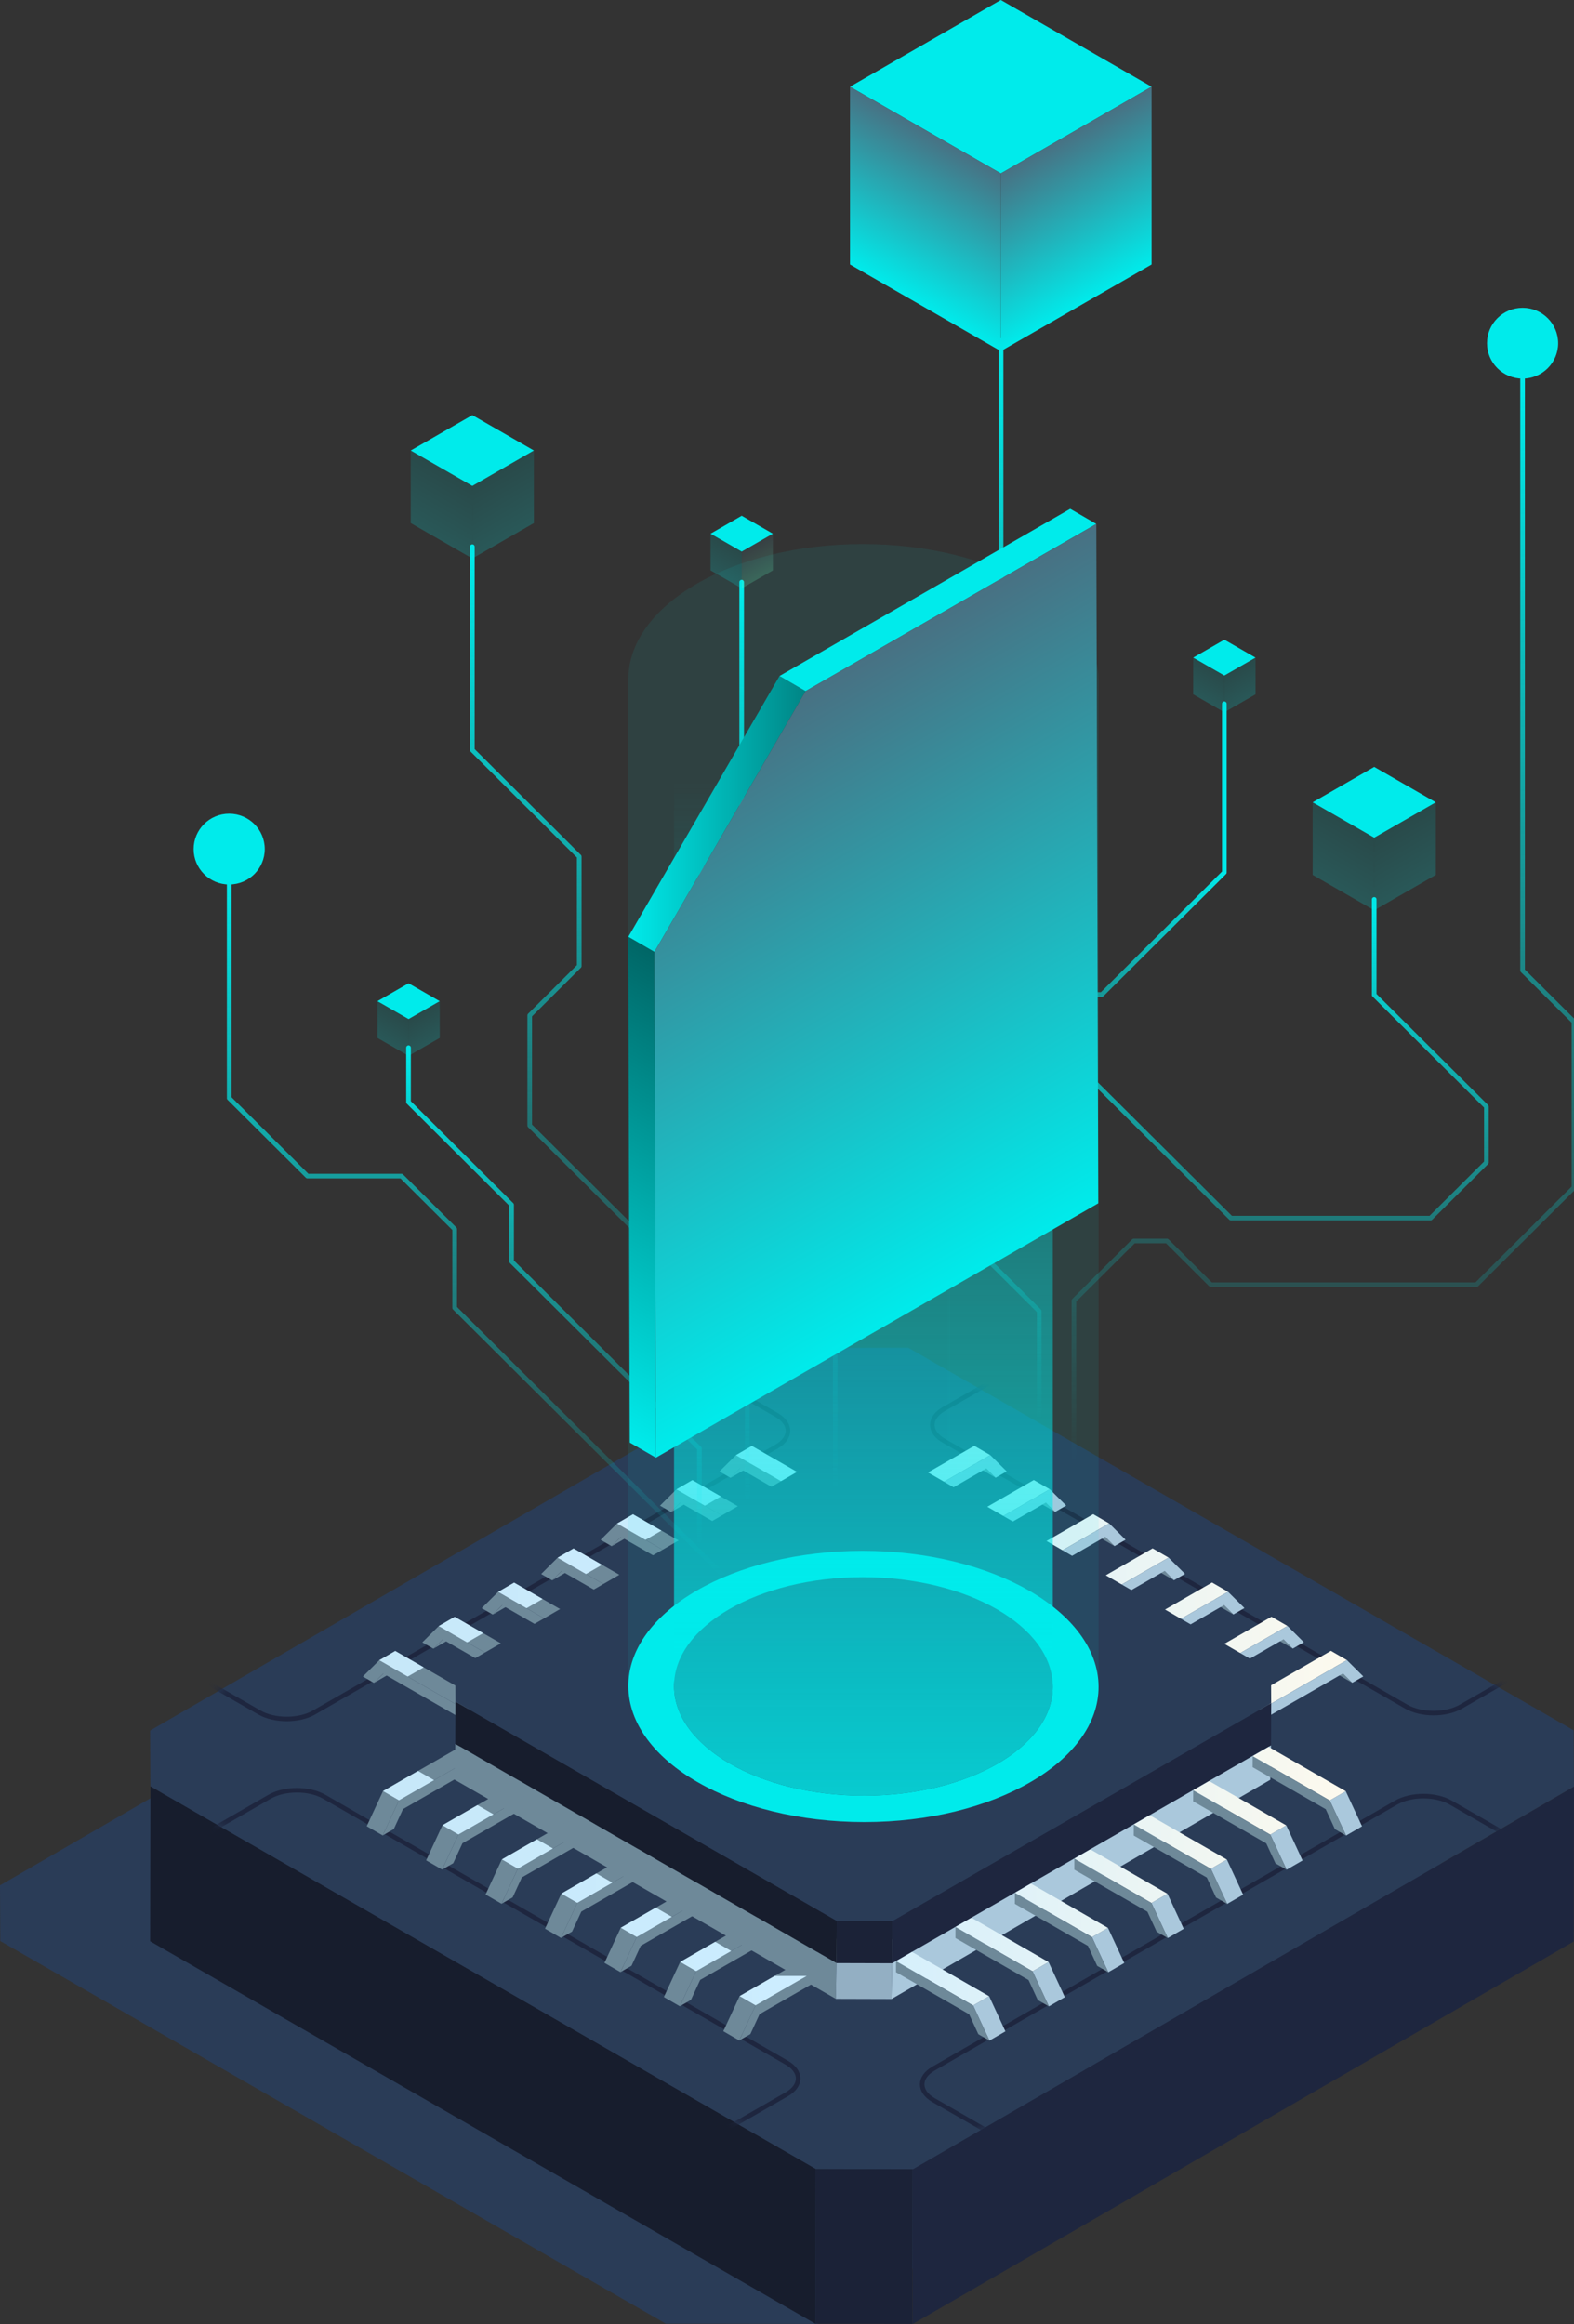 <svg width="170" height="251" viewBox="0 0 170 251" fill="none" xmlns="http://www.w3.org/2000/svg">
<rect x="0" y="0" width="170" height="251" fill="#333333" stroke="none"/>
<g clip-path="url(#clip0_12028_7500)">
<path d="M159.633 203.585L159.667 209.66L88.265 250.981L71.902 250.951L0.033 209.631L0 203.615L71.402 162.294L87.765 162.265L159.633 203.585Z" fill="#2A3C57"/>
<path d="M170 192.943L169.968 209.679L98.566 251L98.598 234.264L170 192.943Z" fill="#1E263F"/>
<path d="M88.115 234.237L88.083 250.973L16.215 209.652L16.246 192.916L88.115 234.237Z" fill="#171D2D"/>
<path d="M88.102 234.222L88.07 250.958L98.55 250.978L98.582 234.242L88.102 234.222Z" fill="#1B2237"/>
<path d="M169.963 186.871L169.996 192.943L98.594 234.264L88.115 234.236L16.246 192.916L16.213 186.9L87.615 145.579L98.094 145.55L169.963 186.871Z" fill="#2A3C57"/>
<mask id="mask0_12028_7500" style="mask-type:luminance" maskUnits="userSpaceOnUse" x="16" y="145" width="154" height="90">
<path d="M169.959 186.871L169.992 192.943L98.591 234.264L88.111 234.236L16.242 192.916L16.209 186.9L87.611 145.579L98.091 145.55L169.959 186.871Z" fill="white"/>
</mask>
<g mask="url(#mask0_12028_7500)">
<path d="M162.113 201.206L112.166 229.922C110.531 230.863 107.877 230.863 106.241 229.922L100.826 226.81C99.191 225.869 99.191 224.344 100.826 223.403L150.773 194.686C152.408 193.745 155.062 193.745 156.697 194.686L162.113 197.799C163.75 198.74 163.75 200.265 162.113 201.206Z" stroke="#1E263F" stroke-width="0.491" stroke-miterlimit="10"/>
<path d="M83.876 156.223L33.93 184.94C32.294 185.881 29.641 185.881 28.005 184.94L22.59 181.827C20.954 180.886 20.954 179.361 22.59 178.42L72.536 149.704C74.172 148.763 76.825 148.763 78.461 149.704L83.876 152.817C85.512 153.757 85.512 155.282 83.876 156.223Z" stroke="#1E263F" stroke-width="0.491" stroke-miterlimit="10"/>
<path d="M23.691 200.573L73.637 229.29C75.273 230.231 77.927 230.231 79.562 229.29L84.977 226.177C86.613 225.236 86.613 223.711 84.977 222.77L35.031 194.053C33.395 193.112 30.742 193.112 29.106 194.053L23.691 197.166C22.053 198.107 22.053 199.632 23.691 200.573Z" stroke="#1E263F" stroke-width="0.491" stroke-miterlimit="10"/>
<path d="M101.926 155.59L151.872 184.307C153.507 185.248 156.161 185.248 157.797 184.307L163.212 181.194C164.847 180.254 164.847 178.729 163.212 177.788L113.266 149.071C111.63 148.13 108.976 148.13 107.341 149.071L101.926 152.184C100.288 153.125 100.288 154.65 101.926 155.59Z" stroke="#1E263F" stroke-width="0.491" stroke-miterlimit="10"/>
</g>
<path d="M137.277 188.494L137.196 192.217L96.283 215.896L96.389 209.431L137.277 188.494Z" fill="#AAC8DC"/>
<path d="M90.383 209.415L90.277 215.878L49.096 192.2L49.176 188.335L90.383 209.415Z" fill="#6E8999"/>
<path d="M96.389 209.431L96.283 215.895L90.277 215.878L90.384 209.415L96.389 209.431Z" fill="#93AFC3"/>
<path d="M79.908 158.598L81.635 157.601L80.629 158.606L78.902 159.606L79.908 158.598Z" fill="#6E8999"/>
<path d="M87.809 161.949L89.535 160.949L89.531 162.141L87.805 163.141L87.809 161.949Z" fill="#6E8999"/>
<path d="M79.478 157.16L81.205 156.16L89.535 160.949L87.809 161.949L79.478 157.16Z" fill="#6E8999"/>
<path d="M87.807 161.949L87.803 163.141L79.906 158.599L78.9 159.606L77.705 158.918L79.477 157.16L87.807 161.949Z" fill="#6E8999"/>
<path d="M73.486 162.29L75.213 161.29L74.207 162.298L72.481 163.295L73.486 162.29Z" fill="#6E8999"/>
<path d="M81.387 165.638L83.113 164.641L83.109 165.832L81.383 166.83L81.387 165.638Z" fill="#6E8999"/>
<path d="M73.057 160.849L74.783 159.852L83.113 164.64L81.387 165.638L73.057 160.849Z" fill="#6E8999"/>
<path d="M81.385 165.638L81.381 166.83L73.484 162.29L72.478 163.296L71.283 162.61L73.055 160.85L81.385 165.638Z" fill="#6E8999"/>
<path d="M67.072 165.98L68.799 164.98L67.793 165.988L66.066 166.986L67.072 165.98Z" fill="#6E8999"/>
<path d="M74.973 169.328L76.699 168.33L76.695 169.522L74.969 170.52L74.973 169.328Z" fill="#6E8999"/>
<path d="M66.643 164.54L68.369 163.54L76.699 168.331L74.973 169.328L66.643 164.54Z" fill="#6E8999"/>
<path d="M74.971 169.329L74.967 170.521L67.07 165.981L66.064 166.986L64.869 166.3L66.641 164.54L74.971 169.329Z" fill="#6E8999"/>
<path d="M60.652 169.671L62.379 168.671L61.373 169.676L59.647 170.676L60.652 169.671Z" fill="#6E8999"/>
<path d="M68.553 173.019L70.279 172.02L70.275 173.211L68.549 174.211L68.553 173.019Z" fill="#6E8999"/>
<path d="M60.223 168.23L61.949 167.23L70.279 172.019L68.553 173.019L60.223 168.23Z" fill="#6E8999"/>
<path d="M68.551 173.019L68.547 174.211L60.65 169.671L59.644 170.677L58.449 169.991L60.221 168.23L68.551 173.019Z" fill="#6E8999"/>
<path d="M54.228 173.36L55.955 172.362L54.949 173.368L53.223 174.368L54.228 173.36Z" fill="#6E8999"/>
<path d="M62.129 176.711L63.855 175.711L63.851 176.903L62.125 177.902L62.129 176.711Z" fill="#6E8999"/>
<path d="M53.799 171.922L55.525 170.922L63.855 175.711L62.129 176.71L53.799 171.922Z" fill="#6E8999"/>
<path d="M62.127 176.711L62.123 177.902L54.226 173.361L53.22 174.368L52.025 173.68L53.797 171.922L62.127 176.711Z" fill="#6E8999"/>
<path d="M47.816 177.051L49.543 176.052L48.537 177.059L46.81 178.057L47.816 177.051Z" fill="#6E8999"/>
<path d="M55.717 180.4L57.443 179.402L57.439 180.594L55.713 181.592L55.717 180.4Z" fill="#6E8999"/>
<path d="M47.387 175.611L49.113 174.613L57.443 179.402L55.717 180.4L47.387 175.611Z" fill="#6E8999"/>
<path d="M55.715 180.4L55.711 181.592L47.814 177.052L46.808 178.058L45.613 177.372L47.385 175.611L55.715 180.4Z" fill="#6E8999"/>
<path d="M41.395 180.743L43.121 179.743L42.115 180.751L40.389 181.748L41.395 180.743Z" fill="#6E8999"/>
<path d="M49.295 184.091L51.021 183.094L51.017 184.286L49.291 185.283L49.295 184.091Z" fill="#6E8999"/>
<path d="M40.965 179.302L42.691 178.303L51.021 183.093L49.295 184.091L40.965 179.302Z" fill="#6E8999"/>
<path d="M49.293 184.091L49.289 185.283L41.392 180.743L40.386 181.749L39.191 181.063L40.963 179.303L49.293 184.091Z" fill="#6E8999"/>
<path d="M106.527 158.587L104.801 157.589L105.807 158.594L107.533 159.594L106.527 158.587Z" fill="#6E8999"/>
<path d="M98.627 161.937L96.9 160.938L96.904 162.129L98.631 163.129L98.627 161.937Z" fill="#718796"/>
<path d="M106.957 157.148L105.231 156.148L96.9 160.937L98.627 161.937L106.957 157.148Z" fill="url(#paint0_linear_12028_7500)"/>
<path d="M98.627 161.937L98.631 163.129L106.528 158.587L107.534 159.595L108.729 158.907L106.957 157.148L98.627 161.937Z" fill="#AAC8DC"/>
<path d="M112.951 162.277L111.225 161.277L112.23 162.285L113.957 163.283L112.951 162.277Z" fill="#6E8999"/>
<path d="M105.051 165.626L103.324 164.628L103.328 165.82L105.054 166.817L105.051 165.626Z" fill="#718796"/>
<path d="M113.381 160.837L111.655 159.839L103.324 164.628L105.051 165.625L113.381 160.837Z" fill="url(#paint1_linear_12028_7500)"/>
<path d="M105.051 165.626L105.055 166.817L112.952 162.278L113.958 163.283L115.153 162.597L113.381 160.837L105.051 165.626Z" fill="#AAC8DC"/>
<path d="M119.367 165.968L117.641 164.969L118.646 165.974L120.373 166.974L119.367 165.968Z" fill="#6E8999"/>
<path d="M111.467 169.317L109.74 168.317L109.744 169.511L111.47 170.509L111.467 169.317Z" fill="#718796"/>
<path d="M119.797 164.528L118.071 163.528L109.74 168.317L111.467 169.317L119.797 164.528Z" fill="url(#paint2_linear_12028_7500)"/>
<path d="M111.467 169.317L111.471 170.509L119.368 165.969L120.374 166.975L121.569 166.289L119.797 164.528L111.467 169.317Z" fill="#AAC8DC"/>
<path d="M125.785 169.658L124.059 168.66L125.064 169.666L126.791 170.665L125.785 169.658Z" fill="#6E8999"/>
<path d="M117.884 173.008L116.158 172.009L116.162 173.201L117.888 174.2L117.884 173.008Z" fill="#718796"/>
<path d="M126.215 168.219L124.488 167.22L116.158 172.008L117.884 173.008L126.215 168.219Z" fill="url(#paint3_linear_12028_7500)"/>
<path d="M117.885 173.008L117.889 174.2L125.786 169.658L126.792 170.666L127.987 169.978L126.215 168.22L117.885 173.008Z" fill="#AAC8DC"/>
<path d="M132.205 173.348L130.479 172.351L131.484 173.356L133.211 174.356L132.205 173.348Z" fill="#6E8999"/>
<path d="M124.304 176.699L122.578 175.699L122.582 176.891L124.308 177.891L124.304 176.699Z" fill="#718796"/>
<path d="M132.635 171.91L130.908 170.91L122.578 175.699L124.304 176.699L132.635 171.91Z" fill="url(#paint4_linear_12028_7500)"/>
<path d="M124.305 176.699L124.309 177.891L132.206 173.349L133.212 174.356L134.407 173.668L132.635 171.91L124.305 176.699Z" fill="#AAC8DC"/>
<path d="M138.623 177.04L136.896 176.04L137.902 177.048L139.629 178.045L138.623 177.04Z" fill="#6E8999"/>
<path d="M130.722 180.388L128.996 179.391L129 180.582L130.726 181.58L130.722 180.388Z" fill="#718796"/>
<path d="M139.053 175.599L137.326 174.602L128.996 179.39L130.722 180.388L139.053 175.599Z" fill="url(#paint5_linear_12028_7500)"/>
<path d="M130.723 180.388L130.727 181.58L138.624 177.04L139.63 178.046L140.824 177.36L139.053 175.6L130.723 180.388Z" fill="#AAC8DC"/>
<path d="M145.043 180.731L143.316 179.731L144.322 180.737L146.049 181.737L145.043 180.731Z" fill="#6E8999"/>
<path d="M137.142 184.08L135.416 183.08L135.42 184.274L137.146 185.272L137.142 184.08Z" fill="#718796"/>
<path d="M145.473 179.291L143.746 178.291L135.416 183.08L137.142 184.079L145.473 179.291Z" fill="url(#paint6_linear_12028_7500)"/>
<path d="M137.143 184.08L137.147 185.272L145.044 180.732L146.05 181.737L147.244 181.051L145.473 179.291L137.143 184.08Z" fill="#AAC8DC"/>
<path d="M63.286 169.995L60.22 168.231L61.946 167.231L65.019 168.997L63.286 169.995ZM71.438 165.308L68.365 163.542L66.639 164.542L69.706 166.306L71.438 165.308ZM77.857 161.617L74.784 159.851L73.058 160.851L76.124 162.615L77.857 161.617ZM87.421 159.736L81.201 156.16L79.475 157.16L85.689 160.733L87.421 159.736ZM58.6 172.688L55.527 170.922L53.801 171.922L56.867 173.686L58.6 172.688ZM45.762 180.071L42.689 178.304L40.963 179.304L44.03 181.068L45.762 180.071ZM52.181 176.379L49.108 174.613L47.382 175.613L50.449 177.377L52.181 176.379Z" fill="url(#paint7_linear_12028_7500)"/>
<path d="M137.298 183.931L137.273 188.494L96.359 212.03L96.385 207.465L137.298 183.931Z" fill="#1E263F"/>
<path d="M90.376 207.449L90.351 212.012L49.17 188.335L49.196 183.771L90.376 207.449Z" fill="#171D2D"/>
<path d="M96.385 207.465L96.359 212.03L90.353 212.013L90.379 207.449L96.385 207.465Z" fill="#1B2237"/>
<path d="M137.275 180.449L137.295 183.93L96.382 207.464L90.376 207.449L49.196 183.772L49.176 180.324L90.089 156.647L96.095 156.631L137.275 180.449Z" fill="#2A3C57"/>
<path d="M143.621 194.447L145.347 193.449L147.107 197.238L145.381 198.238L143.621 194.447Z" fill="#AAC8DC"/>
<path d="M135.293 189.66L137.019 188.66L145.346 193.449L143.619 194.447L135.293 189.66Z" fill="url(#paint8_linear_12028_7500)"/>
<path d="M143.619 194.447L145.379 198.238L144.18 197.548L143.184 195.392L135.289 190.852L135.293 189.66L143.619 194.447Z" fill="#6E8999"/>
<path d="M137.199 198.138L138.926 197.139L140.685 200.93L138.959 201.927L137.199 198.138Z" fill="#AAC8DC"/>
<path d="M128.871 193.351L130.597 192.352L138.924 197.138L137.197 198.138L128.871 193.351Z" fill="url(#paint9_linear_12028_7500)"/>
<path d="M137.197 198.138L138.957 201.927L137.758 201.239L136.762 199.081L128.867 194.543L128.871 193.352L137.197 198.138Z" fill="#6E8999"/>
<path d="M130.781 201.829L132.508 200.829L134.267 204.62L132.541 205.618L130.781 201.829Z" fill="#AAC8DC"/>
<path d="M122.453 197.042L124.179 196.042L132.506 200.829L130.779 201.828L122.453 197.042Z" fill="url(#paint10_linear_12028_7500)"/>
<path d="M130.78 201.829L132.539 205.618L131.34 204.93L130.344 202.772L122.449 198.234L122.453 197.042L130.78 201.829Z" fill="#6E8999"/>
<path d="M124.365 205.52L126.092 204.521L127.851 208.31L126.125 209.309L124.365 205.52Z" fill="#AAC8DC"/>
<path d="M116.037 200.731L117.763 199.733L126.09 204.52L124.363 205.52L116.037 200.731Z" fill="url(#paint11_linear_12028_7500)"/>
<path d="M124.363 205.52L126.123 209.309L124.924 208.621L123.928 206.463L116.033 201.923L116.037 200.731L124.363 205.52Z" fill="#6E8999"/>
<path d="M117.941 209.209L119.668 208.211L121.427 212L119.701 213L117.941 209.209Z" fill="#AAC8DC"/>
<path d="M109.613 204.422L111.34 203.422L119.666 208.211L117.94 209.208L109.613 204.422Z" fill="url(#paint12_linear_12028_7500)"/>
<path d="M117.94 209.209L119.699 213L118.501 212.31L117.505 210.153L109.609 205.614L109.613 204.422L117.94 209.209Z" fill="#6E8999"/>
<path d="M111.523 212.9L113.25 211.9L115.009 215.691L113.283 216.689L111.523 212.9Z" fill="#AAC8DC"/>
<path d="M103.197 208.113L104.924 207.113L113.25 211.9L111.524 212.9L103.197 208.113Z" fill="url(#paint13_linear_12028_7500)"/>
<path d="M111.524 212.9L113.283 216.689L112.085 216.001L111.089 213.843L103.193 209.305L103.197 208.113L111.524 212.9Z" fill="#6E8999"/>
<path d="M105.105 216.591L106.832 215.592L108.591 219.383L106.865 220.381L105.105 216.591Z" fill="#AAC8DC"/>
<path d="M96.777 211.804L98.504 210.805L106.83 215.591L105.104 216.591L96.777 211.804Z" fill="url(#paint14_linear_12028_7500)"/>
<path d="M105.104 216.591L106.863 220.38L105.665 219.692L104.669 217.534L96.773 212.996L96.777 211.805L105.104 216.591Z" fill="#6E8999"/>
<path d="M43.093 194.435L41.367 193.438L39.607 197.227L41.334 198.226L43.093 194.435Z" fill="#6E8999"/>
<path d="M51.42 189.648L49.694 188.648L41.367 193.437L43.093 194.435L51.42 189.648Z" fill="#6E8999"/>
<path d="M43.092 194.435L41.332 198.226L42.531 197.536L43.527 195.38L51.422 190.84L51.418 189.648L43.092 194.435Z" fill="#6E8999"/>
<path d="M49.511 198.127L47.785 197.127L46.025 200.918L47.752 201.916L49.511 198.127Z" fill="#6E8999"/>
<path d="M57.838 193.34L56.111 192.34L47.785 197.127L49.511 198.126L57.838 193.34Z" fill="#6E8999"/>
<path d="M49.512 198.127L47.752 201.916L48.951 201.228L49.947 199.069L57.842 194.532L57.838 193.34L49.512 198.127Z" fill="#6E8999"/>
<path d="M55.927 201.816L54.201 200.816L52.441 204.605L54.168 205.605L55.927 201.816Z" fill="#6E8999"/>
<path d="M64.254 197.03L62.528 196.03L54.201 200.817L55.928 201.817L64.254 197.03Z" fill="#6E8999"/>
<path d="M55.928 201.817L54.168 205.606L55.367 204.918L56.363 202.76L64.258 198.222L64.254 197.03L55.928 201.817Z" fill="#6E8999"/>
<path d="M62.351 205.509L60.625 204.509L58.865 208.298L60.592 209.298L62.351 205.509Z" fill="#6E8999"/>
<path d="M70.678 200.719L68.951 199.722L60.625 204.508L62.351 205.508L70.678 200.719Z" fill="#6E8999"/>
<path d="M62.35 205.508L60.59 209.298L61.789 208.609L62.785 206.451L70.68 201.912L70.676 200.72L62.35 205.508Z" fill="#6E8999"/>
<path d="M68.769 209.198L67.043 208.2L65.283 211.989L67.01 212.989L68.769 209.198Z" fill="#6E8999"/>
<path d="M77.096 204.411L75.369 203.411L67.043 208.2L68.769 209.198L77.096 204.411Z" fill="#6E8999"/>
<path d="M68.769 209.198L67.01 212.989L68.209 212.299L69.204 210.143L77.1 205.603L77.096 204.411L68.769 209.198Z" fill="#6E8999"/>
<path d="M75.185 212.888L73.459 211.889L71.699 215.68L73.425 216.677L75.185 212.888Z" fill="#6E8999"/>
<path d="M83.512 208.101L81.785 207.102L73.459 211.888L75.185 212.888L83.512 208.101Z" fill="#6E8999"/>
<path d="M75.186 212.888L73.426 216.677L74.625 215.989L75.621 213.831L83.516 209.293L83.512 208.102L75.186 212.888Z" fill="#6E8999"/>
<path d="M81.605 216.58L79.879 215.58L78.119 219.369L79.845 220.369L81.605 216.58Z" fill="#6E8999"/>
<path d="M89.931 211.793L88.205 210.793L79.879 215.58L81.605 216.579L89.931 211.793Z" fill="#6E8999"/>
<path d="M81.603 216.58L79.844 220.369L81.043 219.681L82.038 217.523L89.934 212.985L89.93 211.793L81.603 216.58Z" fill="#6E8999"/>
<path d="M62.348 205.507L60.622 204.508L64.409 202.33L66.141 203.326L62.348 205.507ZM72.56 207.017L70.828 206.021L67.041 208.199L68.767 209.198L72.56 207.017ZM78.979 210.706L77.247 209.71L73.46 211.888L75.186 212.887L78.979 210.706ZM46.885 192.255L45.152 191.259L41.365 193.437L43.092 194.436L46.885 192.255ZM83.666 213.401L79.879 215.579L81.605 216.578L87.13 213.401H83.666ZM59.722 199.635L57.99 198.639L54.203 200.817L55.929 201.816L59.722 199.635ZM53.304 195.944L51.571 194.948L47.784 197.126L49.511 198.125L53.304 195.944Z" fill="url(#paint15_linear_12028_7500)"/>
<path d="M111.141 171.783C106.529 169.131 100.173 167.488 93.175 167.488C79.172 167.484 67.812 174.057 67.867 182.135C67.891 186.171 70.757 189.832 75.371 192.483C79.983 195.135 86.341 196.777 93.342 196.779C107.338 196.779 118.697 190.205 118.65 182.133C118.623 178.095 115.753 174.435 111.141 171.783ZM93.317 193.931C87.681 193.933 82.561 192.61 78.845 190.473C75.129 188.337 72.818 185.387 72.798 182.135C72.761 175.629 81.912 170.334 93.191 170.332C98.83 170.332 103.95 171.656 107.664 173.792C111.379 175.929 113.69 178.877 113.707 182.131C113.747 188.635 104.596 193.931 93.317 193.931Z" fill="#00EBEB"/>
<path opacity="0.4" d="M111.141 63.054C106.529 60.401 100.173 58.759 93.175 58.759C79.172 58.755 67.812 65.327 67.867 73.405V182.135C67.891 186.171 70.757 189.833 75.371 192.483C79.983 195.135 86.341 196.777 93.342 196.779C107.338 196.779 118.697 190.205 118.65 182.133V73.403C118.623 69.367 115.753 65.706 111.141 63.054Z" fill="#00EBEB" fill-opacity="0.2"/>
<path opacity="0.8" d="M107.665 66.029C103.951 63.892 98.829 62.569 93.192 62.569C81.913 62.569 72.761 67.866 72.799 74.372V182.135C72.817 185.387 75.129 188.339 78.846 190.473C82.562 192.61 87.682 193.933 93.317 193.931C104.596 193.931 113.748 188.635 113.71 182.131V74.368C113.69 71.114 111.38 68.166 107.665 66.029Z" fill="url(#paint16_linear_12028_7500)"/>
<path d="M108.12 36.77V68.668L83.338 93.346V106.346L99.317 122.259V134.385L90.208 143.457V160.949" stroke="url(#paint17_linear_12028_7500)" stroke-width="0.5" stroke-miterlimit="10" stroke-linecap="round" stroke-linejoin="round"/>
<path d="M148.42 97.134V107.448L160.536 119.513V125.547L154.503 131.557H132.949L118.266 116.936H110.603L105.352 122.167V134.738L112.243 141.601V153.119" stroke="url(#paint18_linear_12028_7500)" stroke-width="0.5" stroke-miterlimit="10" stroke-linecap="round" stroke-linejoin="round"/>
<path d="M80.104 62.869V89.855L75.738 94.203V105.778L91.85 121.82V130.213L80.712 141.304V162.282" stroke="url(#paint19_linear_12028_7500)" stroke-width="0.5" stroke-miterlimit="10" stroke-linecap="round" stroke-linejoin="round"/>
<path d="M51.014 59.041V81.007L62.56 92.507V104.335L57.212 109.661V121.555L77.211 141.469V154.347" stroke="url(#paint20_linear_12028_7500)" stroke-width="0.5" stroke-miterlimit="10" stroke-linecap="round" stroke-linejoin="round"/>
<path d="M132.236 76.011V94.227L119.008 107.401H110.605L102.354 115.618V156.149" stroke="url(#paint21_linear_12028_7500)" stroke-width="0.5" stroke-miterlimit="10" stroke-linecap="round" stroke-linejoin="round"/>
<path d="M44.123 113.15V119.029L55.256 130.116V136.234L75.541 156.433V166.689" stroke="url(#paint22_linear_12028_7500)" stroke-width="0.5" stroke-miterlimit="10" stroke-linecap="round" stroke-linejoin="round"/>
<path d="M24.756 94.885V118.601L33.206 127.016H43.361L49.107 132.736V141.249L78.275 170.295" stroke="url(#paint23_linear_12028_7500)" stroke-width="0.5" stroke-miterlimit="10" stroke-linecap="round" stroke-linejoin="round"/>
<path d="M164.446 40.89V104.811L169.999 110.343V128.251L159.46 138.746H145.473H130.781L126.041 134.026H122.451L115.99 140.459V157.601" stroke="url(#paint24_linear_12028_7500)" stroke-width="0.5" stroke-miterlimit="10" stroke-linecap="round" stroke-linejoin="round"/>
<path d="M148.423 90.471L141.773 86.648L148.423 82.824L155.074 86.648L148.423 90.471Z" fill="#00EBEB"/>
<path opacity="0.2" d="M148.423 98.31L141.773 94.487V86.648L148.423 90.471V98.31Z" fill="url(#paint25_linear_12028_7500)"/>
<path opacity="0.2" d="M155.075 94.487L148.424 98.31V90.471L155.075 86.648V94.487Z" fill="url(#paint26_linear_12028_7500)"/>
<path d="M108.093 18.73L91.805 9.364L108.093 0L124.38 9.364L108.093 18.73Z" fill="#00EBEB"/>
<path d="M108.093 37.925L91.805 28.561V9.363L108.093 18.729V37.925Z" fill="url(#paint27_linear_12028_7500)"/>
<path d="M124.38 28.561L108.094 37.925V18.729L124.38 9.363V28.561Z" fill="url(#paint28_linear_12028_7500)"/>
<path d="M51.013 52.478L44.361 48.655L51.013 44.831L57.662 48.655L51.013 52.478Z" fill="#00EBEB"/>
<path opacity="0.2" d="M51.013 60.316L44.361 56.492V48.655L51.013 52.478V60.316Z" fill="url(#paint29_linear_12028_7500)"/>
<path opacity="0.2" d="M57.661 56.492L51.012 60.316V52.478L57.661 48.655V56.492Z" fill="url(#paint30_linear_12028_7500)"/>
<path d="M80.108 59.571L76.742 57.636L80.108 55.701L83.474 57.636L80.108 59.571Z" fill="#00EBEB"/>
<path opacity="0.2" d="M80.108 63.538L76.742 61.603V57.636L80.108 59.57V63.538Z" fill="url(#paint31_linear_12028_7500)"/>
<path opacity="0.2" d="M83.475 61.603L80.109 63.538V59.57L83.475 57.636V61.603Z" fill="url(#paint32_linear_12028_7500)"/>
<path d="M44.128 110.061L40.762 108.126L44.128 106.191L47.494 108.126L44.128 110.061Z" fill="#00EBEB"/>
<path opacity="0.2" d="M44.128 114.028L40.762 112.093V108.126L44.128 110.061V114.028Z" fill="url(#paint33_linear_12028_7500)"/>
<path opacity="0.2" d="M47.495 112.093L44.129 114.028V110.061L47.495 108.126V112.093Z" fill="url(#paint34_linear_12028_7500)"/>
<path d="M132.237 72.958L128.871 71.022L132.237 69.087L135.603 71.022L132.237 72.958Z" fill="#00EBEB"/>
<path opacity="0.2" d="M132.237 76.926L128.871 74.989V71.022L132.237 72.958V76.926Z" fill="url(#paint35_linear_12028_7500)"/>
<path opacity="0.2" d="M135.606 74.989L132.24 76.926V72.958L135.606 71.022V74.989Z" fill="url(#paint36_linear_12028_7500)"/>
<path d="M164.446 40.892C166.567 40.892 168.286 39.18 168.286 37.068C168.286 34.955 166.567 33.243 164.446 33.243C162.325 33.243 160.605 34.955 160.605 37.068C160.605 39.18 162.325 40.892 164.446 40.892Z" fill="#00EBEB"/>
<path d="M24.754 95.526C26.875 95.526 28.595 93.813 28.595 91.701C28.595 89.589 26.875 87.877 24.754 87.877C22.634 87.877 20.914 89.589 20.914 91.701C20.914 93.813 22.634 95.526 24.754 95.526Z" fill="#00EBEB"/>
<path d="M70.838 157.427L68.021 155.796L67.865 101.17L70.682 102.799L70.838 157.427Z" fill="url(#paint37_linear_12028_7500)"/>
<path d="M70.682 102.798L67.865 101.169L84.193 73.005L87.01 74.636L70.682 102.798Z" fill="url(#paint38_linear_12028_7500)"/>
<path d="M87.01 74.636L84.193 73.005L115.591 54.954L118.406 56.585L87.01 74.636Z" fill="#00EBEB"/>
<path d="M118.407 56.585L118.618 129.957L70.839 157.427L70.684 102.798L87.011 74.636L118.407 56.585Z" fill="url(#paint39_linear_12028_7500)"/>
</g>
<defs>
<linearGradient id="paint0_linear_12028_7500" x1="43.304" y1="159.042" x2="148.125" y2="159.042" gradientUnits="userSpaceOnUse">
<stop stop-color="#C7E8F9"/>
<stop offset="0.402" stop-color="#CCEDFF"/>
<stop offset="1" stop-color="#FFFAED"/>
</linearGradient>
<linearGradient id="paint1_linear_12028_7500" x1="43.309" y1="162.732" x2="148.13" y2="162.732" gradientUnits="userSpaceOnUse">
<stop stop-color="#C7E8F9"/>
<stop offset="0.402" stop-color="#CCEDFF"/>
<stop offset="1" stop-color="#FFFAED"/>
</linearGradient>
<linearGradient id="paint2_linear_12028_7500" x1="43.306" y1="166.423" x2="148.127" y2="166.423" gradientUnits="userSpaceOnUse">
<stop stop-color="#C7E8F9"/>
<stop offset="0.402" stop-color="#CCEDFF"/>
<stop offset="1" stop-color="#FFFAED"/>
</linearGradient>
<linearGradient id="paint3_linear_12028_7500" x1="43.305" y1="170.114" x2="148.126" y2="170.114" gradientUnits="userSpaceOnUse">
<stop stop-color="#C7E8F9"/>
<stop offset="0.402" stop-color="#CCEDFF"/>
<stop offset="1" stop-color="#FFFAED"/>
</linearGradient>
<linearGradient id="paint4_linear_12028_7500" x1="43.306" y1="173.804" x2="148.127" y2="173.804" gradientUnits="userSpaceOnUse">
<stop stop-color="#C7E8F9"/>
<stop offset="0.402" stop-color="#CCEDFF"/>
<stop offset="1" stop-color="#FFFAED"/>
</linearGradient>
<linearGradient id="paint5_linear_12028_7500" x1="43.305" y1="177.495" x2="148.126" y2="177.495" gradientUnits="userSpaceOnUse">
<stop stop-color="#C7E8F9"/>
<stop offset="0.402" stop-color="#CCEDFF"/>
<stop offset="1" stop-color="#FFFAED"/>
</linearGradient>
<linearGradient id="paint6_linear_12028_7500" x1="43.306" y1="181.186" x2="148.127" y2="181.186" gradientUnits="userSpaceOnUse">
<stop stop-color="#C7E8F9"/>
<stop offset="0.402" stop-color="#CCEDFF"/>
<stop offset="1" stop-color="#FFFAED"/>
</linearGradient>
<linearGradient id="paint7_linear_12028_7500" x1="43.305" y1="168.613" x2="148.126" y2="168.613" gradientUnits="userSpaceOnUse">
<stop stop-color="#C7E8F9"/>
<stop offset="0.402" stop-color="#CCEDFF"/>
<stop offset="1" stop-color="#FFFAED"/>
</linearGradient>
<linearGradient id="paint8_linear_12028_7500" x1="43.307" y1="191.554" x2="148.128" y2="191.554" gradientUnits="userSpaceOnUse">
<stop stop-color="#C7E8F9"/>
<stop offset="0.402" stop-color="#CCEDFF"/>
<stop offset="1" stop-color="#FFFAED"/>
</linearGradient>
<linearGradient id="paint9_linear_12028_7500" x1="43.304" y1="195.245" x2="148.125" y2="195.245" gradientUnits="userSpaceOnUse">
<stop stop-color="#C7E8F9"/>
<stop offset="0.402" stop-color="#CCEDFF"/>
<stop offset="1" stop-color="#FFFAED"/>
</linearGradient>
<linearGradient id="paint10_linear_12028_7500" x1="43.305" y1="198.935" x2="148.126" y2="198.935" gradientUnits="userSpaceOnUse">
<stop stop-color="#C7E8F9"/>
<stop offset="0.402" stop-color="#CCEDFF"/>
<stop offset="1" stop-color="#FFFAED"/>
</linearGradient>
<linearGradient id="paint11_linear_12028_7500" x1="43.308" y1="202.626" x2="148.129" y2="202.626" gradientUnits="userSpaceOnUse">
<stop stop-color="#C7E8F9"/>
<stop offset="0.402" stop-color="#CCEDFF"/>
<stop offset="1" stop-color="#FFFAED"/>
</linearGradient>
<linearGradient id="paint12_linear_12028_7500" x1="43.303" y1="206.316" x2="148.124" y2="206.316" gradientUnits="userSpaceOnUse">
<stop stop-color="#C7E8F9"/>
<stop offset="0.402" stop-color="#CCEDFF"/>
<stop offset="1" stop-color="#FFFAED"/>
</linearGradient>
<linearGradient id="paint13_linear_12028_7500" x1="43.306" y1="210.007" x2="148.127" y2="210.007" gradientUnits="userSpaceOnUse">
<stop stop-color="#C7E8F9"/>
<stop offset="0.402" stop-color="#CCEDFF"/>
<stop offset="1" stop-color="#FFFAED"/>
</linearGradient>
<linearGradient id="paint14_linear_12028_7500" x1="43.305" y1="213.698" x2="148.126" y2="213.698" gradientUnits="userSpaceOnUse">
<stop stop-color="#C7E8F9"/>
<stop offset="0.402" stop-color="#CCEDFF"/>
<stop offset="1" stop-color="#FFFAED"/>
</linearGradient>
<linearGradient id="paint15_linear_12028_7500" x1="43.306" y1="203.918" x2="148.126" y2="203.918" gradientUnits="userSpaceOnUse">
<stop stop-color="#C7E8F9"/>
<stop offset="0.402" stop-color="#CCEDFF"/>
<stop offset="1" stop-color="#FFFAED"/>
</linearGradient>
<linearGradient id="paint16_linear_12028_7500" x1="93.253" y1="84.318" x2="93.253" y2="193.762" gradientUnits="userSpaceOnUse">
<stop stop-color="#00EBEB" stop-opacity="0"/>
<stop offset="1" stop-color="#00EBEB"/>
</linearGradient>
<linearGradient id="paint17_linear_12028_7500" x1="95.729" y1="36.524" x2="95.729" y2="161.194" gradientUnits="userSpaceOnUse">
<stop stop-color="#00EBEB"/>
<stop offset="1" stop-color="#00EBEB" stop-opacity="0"/>
</linearGradient>
<linearGradient id="paint18_linear_12028_7500" x1="132.944" y1="96.888" x2="132.944" y2="153.363" gradientUnits="userSpaceOnUse">
<stop stop-color="#00EBEB"/>
<stop offset="1" stop-color="#00EBEB" stop-opacity="0"/>
</linearGradient>
<linearGradient id="paint19_linear_12028_7500" x1="83.794" y1="62.623" x2="83.794" y2="162.527" gradientUnits="userSpaceOnUse">
<stop stop-color="#00EBEB"/>
<stop offset="1" stop-color="#00EBEB" stop-opacity="0"/>
</linearGradient>
<linearGradient id="paint20_linear_12028_7500" x1="64.112" y1="58.797" x2="64.112" y2="154.592" gradientUnits="userSpaceOnUse">
<stop stop-color="#00EBEB"/>
<stop offset="1" stop-color="#00EBEB" stop-opacity="0"/>
</linearGradient>
<linearGradient id="paint21_linear_12028_7500" x1="102.108" y1="116.08" x2="132.482" y2="116.08" gradientUnits="userSpaceOnUse">
<stop stop-color="#00EBEB" stop-opacity="0"/>
<stop offset="1" stop-color="#00EBEB"/>
</linearGradient>
<linearGradient id="paint22_linear_12028_7500" x1="59.832" y1="112.906" x2="59.832" y2="166.934" gradientUnits="userSpaceOnUse">
<stop stop-color="#00EBEB"/>
<stop offset="1" stop-color="#00EBEB" stop-opacity="0"/>
</linearGradient>
<linearGradient id="paint23_linear_12028_7500" x1="51.515" y1="94.64" x2="51.515" y2="170.541" gradientUnits="userSpaceOnUse">
<stop stop-color="#00EBEB"/>
<stop offset="1" stop-color="#00EBEB" stop-opacity="0"/>
</linearGradient>
<linearGradient id="paint24_linear_12028_7500" x1="142.995" y1="40.645" x2="142.995" y2="157.845" gradientUnits="userSpaceOnUse">
<stop stop-color="#00EBEB"/>
<stop offset="1" stop-color="#00EBEB" stop-opacity="0"/>
</linearGradient>
<linearGradient id="paint25_linear_12028_7500" x1="146.802" y1="89.54" x2="143.415" y2="95.431" gradientUnits="userSpaceOnUse">
<stop stop-color="#00A3A3"/>
<stop offset="1" stop-color="#00EBEB"/>
</linearGradient>
<linearGradient id="paint26_linear_12028_7500" x1="150.045" y1="89.54" x2="153.432" y2="95.431" gradientUnits="userSpaceOnUse">
<stop stop-color="#00A3A3"/>
<stop offset="1" stop-color="#00EBEB"/>
</linearGradient>
<linearGradient id="paint27_linear_12028_7500" x1="104.123" y1="16.446" x2="95.828" y2="30.873" gradientUnits="userSpaceOnUse">
<stop stop-color="#487183"/>
<stop offset="1" stop-color="#00EBEB"/>
</linearGradient>
<linearGradient id="paint28_linear_12028_7500" x1="112.063" y1="16.446" x2="120.358" y2="30.873" gradientUnits="userSpaceOnUse">
<stop stop-color="#487183"/>
<stop offset="1" stop-color="#00EBEB"/>
</linearGradient>
<linearGradient id="paint29_linear_12028_7500" x1="49.391" y1="51.546" x2="46.004" y2="57.437" gradientUnits="userSpaceOnUse">
<stop stop-color="#00A3A3"/>
<stop offset="1" stop-color="#00EBEB"/>
</linearGradient>
<linearGradient id="paint30_linear_12028_7500" x1="52.632" y1="51.546" x2="56.019" y2="57.437" gradientUnits="userSpaceOnUse">
<stop stop-color="#00A3A3"/>
<stop offset="1" stop-color="#00EBEB"/>
</linearGradient>
<linearGradient id="paint31_linear_12028_7500" x1="79.288" y1="59.099" x2="77.574" y2="62.081" gradientUnits="userSpaceOnUse">
<stop stop-color="#00A3A3"/>
<stop offset="1" stop-color="#00EBEB"/>
</linearGradient>
<linearGradient id="paint32_linear_12028_7500" x1="80.93" y1="59.099" x2="82.645" y2="62.081" gradientUnits="userSpaceOnUse">
<stop stop-color="#487183"/>
<stop offset="1" stop-color="#66FFC1"/>
</linearGradient>
<linearGradient id="paint33_linear_12028_7500" x1="43.307" y1="109.589" x2="41.593" y2="112.571" gradientUnits="userSpaceOnUse">
<stop stop-color="#00A3A3"/>
<stop offset="1" stop-color="#00EBEB"/>
</linearGradient>
<linearGradient id="paint34_linear_12028_7500" x1="44.949" y1="109.589" x2="46.664" y2="112.571" gradientUnits="userSpaceOnUse">
<stop stop-color="#00A3A3"/>
<stop offset="1" stop-color="#00EBEB"/>
</linearGradient>
<linearGradient id="paint35_linear_12028_7500" x1="131.417" y1="72.486" x2="129.703" y2="75.468" gradientUnits="userSpaceOnUse">
<stop stop-color="#00A3A3"/>
<stop offset="1" stop-color="#00EBEB"/>
</linearGradient>
<linearGradient id="paint36_linear_12028_7500" x1="133.061" y1="72.486" x2="134.776" y2="75.468" gradientUnits="userSpaceOnUse">
<stop stop-color="#00A3A3"/>
<stop offset="1" stop-color="#00EBEB"/>
</linearGradient>
<linearGradient id="paint37_linear_12028_7500" x1="81.211" y1="108.842" x2="57.641" y2="149.839" gradientUnits="userSpaceOnUse">
<stop stop-color="#006666"/>
<stop offset="1" stop-color="#00EBEB"/>
</linearGradient>
<linearGradient id="paint38_linear_12028_7500" x1="67.866" y1="87.902" x2="87.01" y2="87.902" gradientUnits="userSpaceOnUse">
<stop stop-color="#00EBEB"/>
<stop offset="1" stop-color="#008585"/>
</linearGradient>
<linearGradient id="paint39_linear_12028_7500" x1="78.646" y1="79.446" x2="110.402" y2="134.68" gradientUnits="userSpaceOnUse">
<stop stop-color="#487183"/>
<stop offset="1" stop-color="#00EBEB"/>
</linearGradient>
<clipPath id="clip0_12028_7500">
<rect width="170" height="251" fill="white"/>
</clipPath>
</defs>
</svg>
